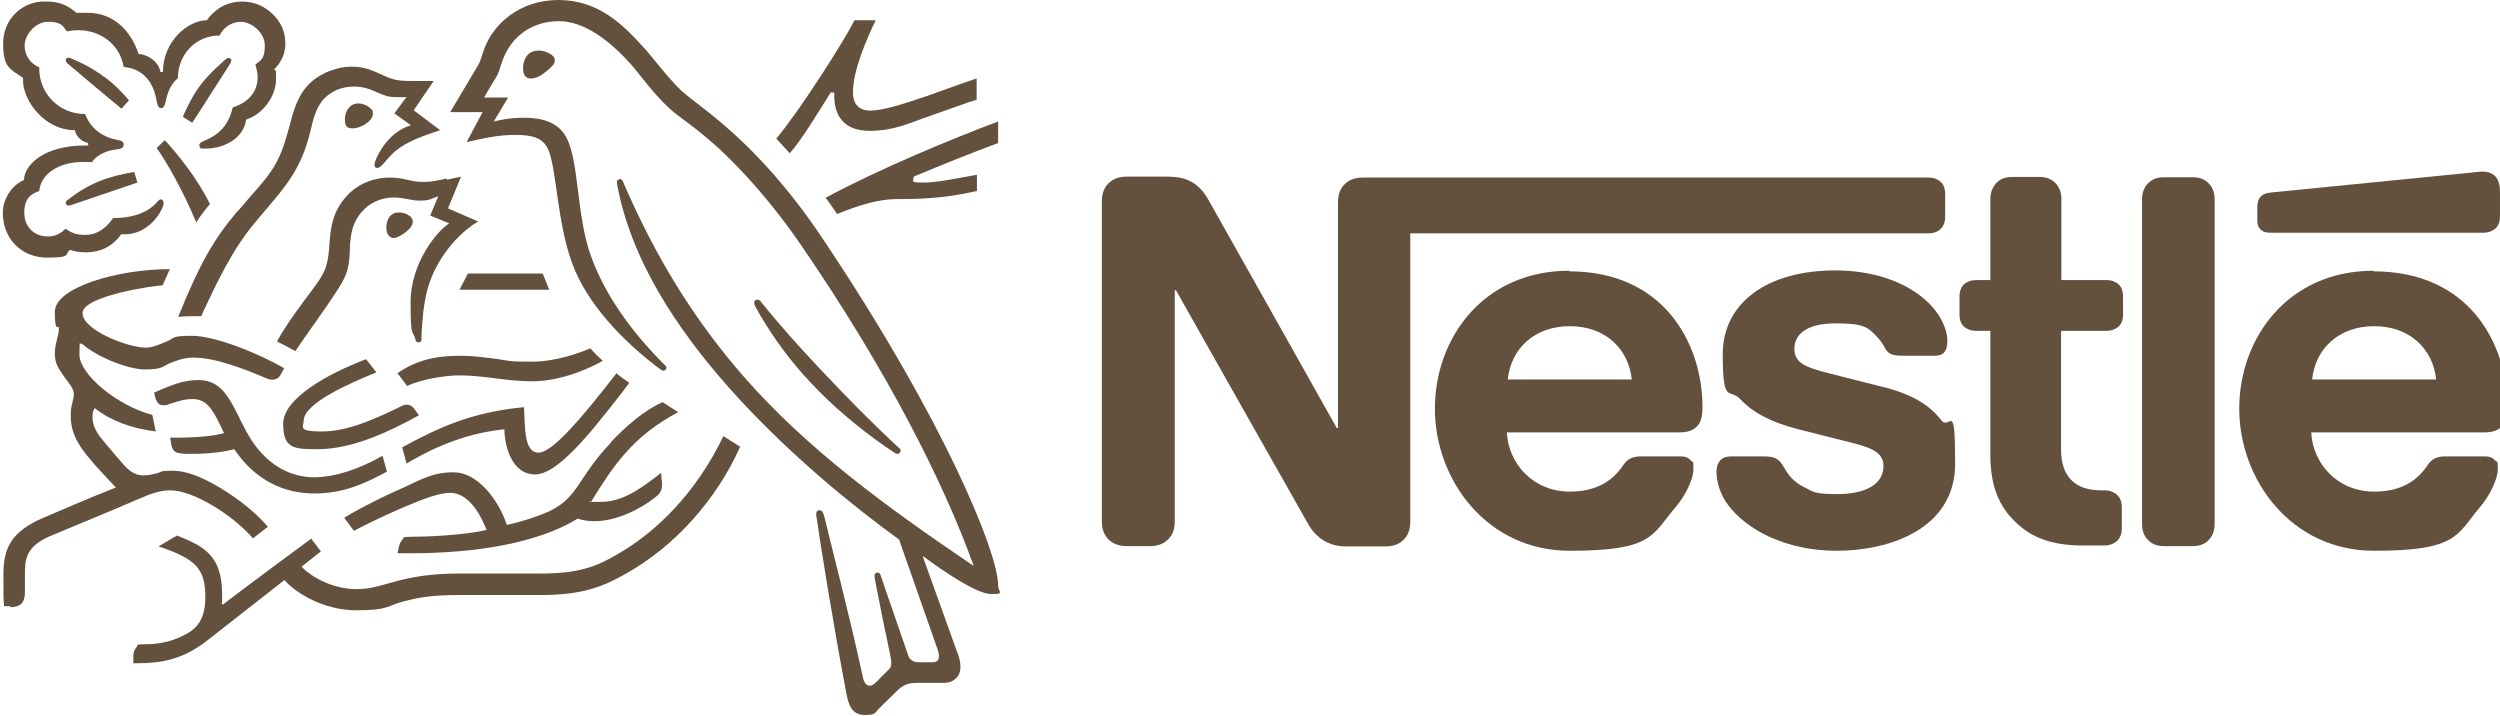 <svg viewBox="0 0 802.5 229.8" version="1.1" xmlns="http://www.w3.org/2000/svg" id="Layer_1">
  
  <defs>
    <style>
      .st0 {
        fill: #00699f;
        isolation: isolate;
        opacity: .2;
      }

      .st1 {
        fill: #63513d;
      }

      .st2 {
        display: none;
      }
    </style>
  </defs>
  <g id="Visual">
    <g>
      <path d="M196.1,142.1c-11.3,11.7-10.2,18.5-22.1,23-3,1.1-6.6,2.4-11.3,3.4-2.8-8.5-9.7-16.9-17-16.9s-10.9,2.6-17.7,5.6c-7.9,3.5-15.2,7.5-17.5,9l3.1,4.2c2.4-1.3,9.2-4.7,16-7.6,5.9-2.5,11.3-4.6,14.9-4.6,5.8,0,9.6,6.6,11.7,11.9-7.6,1.8-20.1,2.2-23.9,2.2s-2.4.3-3,.8c-.6.5-1,1.4-1.3,2.6l-.4,1.9h4.1c21.1,0,41-3.3,53.7-11.1,1.8.5,3.4.8,5.4.8,7.3,0,14.9-4,19.6-7.7,1.7-1.3,2.1-2.5,2.1-3.8s0-1.2-.1-1.8l-.2-2.2c-6.8,5.3-12.4,9.3-19.4,9.3s-2.1-.1-2.9-.3c6.8-10.9,12.9-20.6,27.8-28.5-1.6-1-3.8-2.4-5-3.2-5.8,2.5-11.6,7.6-16.5,12.7Z" class="st1"></path>
      <path d="M172.9,145.3c-4.8,0-4.3-8.2-4.7-14.6-16.9,1.6-27.5,6.6-39.1,12.9l1.4,5.2c10.5-6.3,20.7-9.9,31.4-11,.1,6.2,2.8,14.5,9.8,14.5s16.7-11.8,27.5-25.7l2.8-3.7c-1.5-1.1-3.1-2.1-4.1-3.1-11,14.2-20.6,25.5-25,25.5Z" class="st1"></path>
      <path d="M143.4,57.3c-2.8.6-4.8,1.1-7.2,1.1s-3.4-.2-5.5-.7c-1.6-.4-3.4-.7-5.8-.7-4.5,0-9.2,1.7-12.5,4.8-6,5.7-6.3,11.8-6.7,17.3-.5,7.3-1.9,9.1-5.8,14.4-3.2,4.3-7.6,10-11,16.1,1.1.5,4.6,2.4,5.9,3.1,3.9-5.8,9.3-13.1,12.8-18.5,3.2-4.9,4.5-7.1,4.7-13.7,0-1.1,0-2.2.2-3.3.3-3.4,1.2-6.9,4.5-10.1,2.4-2.4,5.9-3.7,9.4-3.7s5.3,1,8.3,1,3.6-.5,4.9-1l1.1-.4-2.6,6.2,6.1,2.5c-3.9,2.4-12.4,12.8-12.4,25.2s.7,8.6,1.6,12.2c.1.4.3.8.9.8s1-.3,1-.9v-1.3c.2-3.8.5-9.7,2-15.1,2.5-9,9.3-17.5,16.2-21.5l-9.7-4.2,4.2-10.2-4.6,1Z" class="st1"></path>
      <path d="M172.6,16.3c-3.7,0-4.7,3.5-4.7,5.5s.6,3.4,2.5,3.4,3.7-1.2,5.2-2.5c1.5-1.2,2.5-2.2,2.5-3.3s-.9-1.9-2.3-2.5c-.9-.5-2.1-.7-3.4-.7Z" class="st1"></path>
      <polygon points="150.2 87.8 147.5 93 176.3 93 174.2 87.8 150.2 87.8" class="st1"></polygon>
      <path d="M116.9,40.1c1.5-.9,2.8-2.2,2.8-3.6s-.3-1.2-.9-1.8c-1.1-1-2.5-1.5-3.8-1.5-2.8,0-4.3,2.6-4.3,5.1s.9,2.9,2.6,2.9c1.1,0,2.3-.4,3.5-1.1Z" class="st1"></path>
      <path d="M284.3,143.4l2.8,1.9c.4.3.7.4,1,.4.6,0,1-.6,1-1s-.1-.6-.4-.8c-8.2-7.5-17.1-16.6-25.4-25.4-6.5-6.9-13.1-14.2-19-21.6-.4-.5-.7-.7-1.2-.7-.7,0-1,.4-1,1,0,.8.6,1.7,2,4.1,4.3,7.3,9.6,14.6,16.1,21.5,7,7.5,15.3,14.5,24.2,20.7Z" class="st1"></path>
      <path d="M704,56.9h-9.5c-2.5,0-4.1.9-5.3,2.3-1,1.2-1.6,2.7-1.6,4.8v104.2c0,2.1.6,3.6,1.6,4.8,1.2,1.4,2.9,2.3,5.3,2.3h9.5c2.5,0,4.1-.9,5.3-2.3,1-1.2,1.6-2.7,1.6-4.8V64c0-2.1-.6-3.6-1.6-4.8-1.2-1.4-2.9-2.3-5.3-2.3Z" class="st1"></path>
      <path d="M132.5,71.2c0-.7-.3-1.5-1.2-2-.9-.7-2.1-1-3.2-1-2.4,0-3.3,1.4-3.8,2.9-.2.7-.3,1.3-.3,1.9,0,2,.9,3.4,2.4,3.4s6.1-2.8,6.1-5.2Z" class="st1"></path>
      <path d="M54.6,140.4l.4,2.4c.2,1,.6,1.9,1.4,2.3,1,.5,2.5.6,5,.6,6.4,0,11.1-.8,13.8-1.5,6.9,10.3,16.4,14.2,25.6,14.2s15.8-2.9,23.4-7l-1.4-5.1c-7.4,4.2-15.1,6.9-22,6.9s-14.4-3.3-20-11.8c-2.4-3.6-4.2-8.1-6.5-12.1-2.7-4.7-5.6-7.3-10.7-7.3s-9.2,1.9-14.1,4l.2,1.1c.4,1.7,1.1,3,2.7,3s1.5-.3,1.9-.4c2.7-.8,4.7-1.6,7.4-1.6,4.2,0,6.2,2.5,9.1,8.6l1.1,2.3c-2.9,1-9.8,1.5-14.9,1.5h-2.4Z" class="st1"></path>
      <path d="M762,86.9c-27.6,0-43.2,21.6-43.2,44.3s16.6,45.6,43.3,45.6,26.4-5,33.8-13.8c3.3-3.8,5.9-9.2,5.9-12.4s-.2-2.1-.9-2.8c-.6-.8-1.6-1.3-3.3-1.3h-12.8c-2.6,0-4.3.9-5.6,2.9-3.7,5.5-9.1,8.4-17.1,8.4-11.9,0-19.7-9.1-20.2-19h55.6c2.5,0,4.2-.6,5.4-1.7,1.4-1.3,2-3.1,2-6.5,0-10.4-3.3-21.3-10.1-29.5-7-8.4-17.8-14-32.9-14ZM742.2,121.8c1-9.8,8.5-17.1,19.9-17.1s18.9,7.3,19.9,17.1h-39.8Z" class="st1"></path>
      <path d="M266.9,29.7h.9c0,.4,0,.8,0,1.2,0,6.4,3.3,11.1,11.3,11.1s12.7-2.5,20-5c6.1-2.1,11.7-4.2,14.4-5v-6.8c-3.2,1-9.6,3.4-16.2,5.7-7,2.4-13.9,4.6-17.9,4.6s-5.6-2.4-5.6-5.9c0-7.1,4.5-17.3,7.3-23.1h-6.8c-3.5,6.9-17.5,28.9-25.1,38l4.3,4.7c4-4.5,8.5-12.2,13.3-19.7Z" class="st1"></path>
      <path d="M219.2,29.6c-5.7-5.5-10-11.7-12.8-14.6-6.1-6.7-14.1-15-27.1-15s-21,8.2-23.7,15.3c-.8,2-1.4,4.5-2,5.4-1.2,2-6.8,11.5-9.1,15.3h10.4l-5.1,9.6c5.9-1.3,10.1-2.3,15.8-2.3s8.6,1.2,10.2,4.3c2.9,5.9,2.9,23.6,7.9,37,4.6,12.6,15.9,24.8,28.6,34.2l.6.2c.6,0,1-.5,1-.9s-.1-.6-.4-.8c-10.6-10.6-19.2-22.3-23.8-35.1-4.6-12.5-3.8-30.1-7.8-37.9-2.6-5.2-8.3-6.5-13.5-6.5s-8.1.8-9.9,1.2l4.6-7.7h-7.7c1.6-2.9,3.3-5.5,4.2-7.1.7-1.4,1-3,1.9-5.3,2.9-7.4,9.4-12.1,17.9-12.1s16.8,6.8,22.9,13.6c2.8,3.1,7.4,9.7,12.8,14.6,3.7,3.4,10.6,7.1,21.4,18.3,6.2,6.4,13.4,14.8,21,25.9,27.2,39.8,45.1,74.9,55,102.3h-.2c-28.6-19.3-53.3-37.6-73.2-60.2-14.1-16.1-26.4-34.6-37.1-58.4-.7-1.6-1.4-3-2-4.6-.3-.6-.6-.8-1-.8s-1,.4-1,.9.3,2,.9,4.7c5.7,24.6,21.5,46.6,38.3,64.9,16.8,18.2,35.8,33.9,51.4,45.2l12.2,34.8c.3.8.6,1.7.6,2.6s-.2,1.1-.5,1.5c-.3.3-.8.5-1.8.5h-3.7c-1.6,0-2.2-.2-2.8-.7-.6-.4-1-1.1-1.2-1.9-1.1-3.3-7.5-21.6-8.7-25.3-.2-.7-.6-.9-1.1-.9s-.9.4-.9,1,.2,1,.4,2.5c1.6,8.3,3.5,17.7,4.3,21.2.3,1.6.7,3.2.7,4.3s-.2,1.6-1.1,2.4l-3.8,3.8c-.9.9-1.4,1.1-2.1,1.1s-1.6-.6-2-2.2c-4.3-20-10.8-44.8-12.4-51.7-.4-1.5-.7-2.4-1.6-2.4s-1.1.6-1.1,1.2.1,1.1.2,1.6c1,7.1,5.1,33,9.6,56.6.8,4.1,2.3,6.3,5.8,6.3s3.1-.6,4.5-2c2.3-2.3,3-2.9,5.7-5.6,2-1.9,3.3-2.7,6.7-2.7h8.3c2,0,3-.5,4-1.4.9-.8,1.5-2,1.5-3.7s-.4-3.2-1.1-4.9c-2.1-5.7-9-25.2-11-30.6h.2c7,5.2,17.3,12.1,21.8,12.1s2.2-.6,2.2-2.8c0-10.4-17.2-53-56.6-111.7-21-31.3-39.4-41.8-44.6-46.7Z" class="st1"></path>
      <path d="M268.7,68.7c7.1-2.9,13.5-4.8,19.2-4.8s14.6,0,25.7-2.6v-5.2c-6.2,1.1-12.8,2.5-17.1,2.5s-3.3-.3-3.3-1.2.3-.8,1.3-1.2c6.8-2.9,18.9-7.7,25.9-10.3v-6.9c-14,5.2-38.6,15.4-55.4,24.5.5.5,3.4,4.7,3.7,5.2Z" class="st1"></path>
      <path d="M76.2,67.8c-7.9,9.4-12.1,17-19,33.9,1.1-.1,2.8-.2,4.6-.2s1.6,0,2.8,0l.8-1.8c3.9-8.3,9.1-19.6,16.5-28.3l2.5-3c7.6-8.9,12.2-14.1,15.2-26.1,1-4.3,1.9-8.1,4.7-10.9,2.6-2.5,5.9-3.6,9.2-3.6s4.9.7,7.9,2c2.8,1.2,3.8,1.4,6.7,1.4s1.7,0,2.4-.1l-3.9,5.3,5.3,3.8c-6.7,2-10.3,8.5-11.4,11.4-.2.6-.3,1-.3,1.4s.2.9.9.9,1.3-.6,2.3-1.7c3.3-4,5.9-6.6,17.9-10.4l-8.5-6.4,6.4-9.4h-6c-3.8,0-6.4,0-9.7-1.6-4.5-2.1-6.8-3-10.8-3s-9.3,1.7-13,5.1c-4.2,3.9-5.5,9.1-7,14.8-1.2,4.4-2.6,9.2-5.7,13.7-2.6,3.8-4.6,5.6-10.6,12.7Z" class="st1"></path>
      <path d="M27.4,46.7c-13.8,0-19.7,6.6-19.7,11.1-4.1,1.7-6.8,6.3-6.8,10.5,0,8.4,6.1,14.4,14.2,14.4s5.5-1.1,7.4-2.5c1.4.5,3.2.8,5.1.8,3.9,0,8.2-1.4,11.3-5.8.4,0,.8,0,1.3,0,4.9,0,9.2-3.3,11.5-7.6.6-1.1.8-1.9.8-2.5s-.3-1.1-.9-1.1-.9.7-2.3,2c-3.2,2.9-8,4-13,4-2.4,3.5-5.4,5.4-8.8,5.4s-4.5-.7-6.5-2c-1.6,1.8-3.7,2.5-5.6,2.5-4.5,0-7.6-3.1-7.6-7.6s2-6,4.8-7c.5-5.6,6.5-9.3,13.9-9.3s1.9,0,2.9.2c1.1-1.8,3.8-3.7,7.7-4.2.8-.1,1.4-.2,1.9-.4.4-.2.7-.7.7-1.2s-.2-.8-.6-1.1c-.4-.2-1.1-.3-1.9-.5-3.6-.7-7.8-2.9-9.9-8.2-8.5,0-14.7-6.8-14.7-14.5v-.5c-2.8-1.1-4.7-3.8-4.7-7s3.3-7.6,7.5-7.6,4.7,1.2,6.1,3.1c1.2-.3,2.5-.4,3.8-.4,6.3,0,13.1,4,14.4,11.8,8.1.7,10,7.6,10.5,10.5.3,1.5.5,2.7,1.5,2.7s1.2-1.1,1.6-2.6c.6-2.9,1.7-5.2,3.8-7,0-7.4,5.5-13.7,13.4-13.7,1.2-2.6,3.8-4.4,6.9-4.4s7.6,3.3,7.6,7.6-1.2,4.7-3,6.1c.4,1.5.7,2.8.7,4,0,4.7-2.8,8.1-8,9.8-.7,2.9-1.9,5.5-3.9,7.4-3.4,3.3-6.8,3.3-6.8,4.6s.5,1.2,1.9,1.2c6.3,0,12.4-3.5,13.1-9.3,6-2,9.6-8.1,9.6-12.8s-.1-2.3-.6-3.3c1.6-1.6,3.6-4.3,3.6-8.3s-1.5-7-4.2-9.6c-2.4-2.3-5.7-3.9-9.6-3.9-5.6,0-9.3,3-11.4,6-6.1,0-14.1,6.8-14.1,16.6h-.8c-.6-3.4-4.1-5.6-7-5.8-2.4-7.1-7.7-13.2-16.5-13.2s-2.2,0-3.3.2c-2.6-2.4-5.5-3.8-9.5-3.8C7.3,0,1,6.1,1,13.9s2.2,8.2,6.4,11.1v.9c0,6.2,6.7,15.9,16.7,15.9,0,1.6,2,3.7,4.2,4.1v.8h-.8Z" class="st1"></path>
      <path d="M605.1,124.4l-18.1-4.6c-7.5-1.9-11-3.3-11-7.9s4-8.1,13.2-8.1,10.4,1.2,13.5,4.5c2.6,2.8,2.1,4.2,4.2,5.3,1.3.6,2.7.6,4.9.6h9c1.4,0,2.5-.2,3.3-1.1.6-.7,1-1.8,1-3.7,0-4.1-2.7-9.5-7.5-13.5-6.4-5.5-16.4-9.1-28.5-9.1-21.8,0-36.1,10.4-36.1,26.9s2.1,10.7,5.6,14.4c4.1,4.4,9.9,7.4,18.3,9.6l18.2,4.6c5,1.3,9.5,2.8,9.5,7.2,0,6.8-7.2,9.1-14.8,9.1s-7.6-.7-10.8-2.3c-2.2-1.1-4.1-2.7-5.5-4.9-1.2-1.8-1.6-3.2-3.4-4.2-1.1-.6-2.5-.7-4.3-.7h-9.9c-2.1,0-3.2.6-3.9,1.5s-1,2.1-1,3.4c0,3.2,1.1,7.2,3.7,10.7,6.1,8.1,18.7,14.7,34.9,14.7s38-6.6,38-28-1.6-10.2-4.5-14c-3.8-4.8-9.1-8.1-18.2-10.5Z" class="st1"></path>
      <path d="M50.3,47.5c3,4.3,8,12.7,12.7,23.9.8-1.4,3.4-4.8,4.4-5.9-4.3-8.8-11.4-17.2-14.5-20.5l-2.6,2.5Z" class="st1"></path>
      <path d="M189.5,111.8c-3.4,1.5-11.1,4.3-18.9,4.3s-7-.3-10.6-.8c-4.4-.6-8.6-1.1-12.1-1.1-5.9,0-13.2.6-20.3,5.6l3.1,4.1c4.8-2.3,12.7-3.4,16.6-3.4s7.2.4,10.6.8c3.8.5,8.3,1.1,13,1.1,10.6,0,21-5.6,22.6-6.6-1.3-1.1-2.9-2.7-3.9-3.9Z" class="st1"></path>
      <path d="M120.8,119.5l-3.3-4.2c-12.6,4.8-26.6,12.7-26.6,20.7s3.4,8.2,11,8.2c11.2,0,23-5.6,32.6-10.9l-1.4-1.9c-.8-1.1-1.5-1.5-2.5-1.5s-1.4.3-2,.6c-8.2,4-17,8-25.2,8s-5.9-1.5-5.9-3.5c0-5.7,15.7-12.4,23.4-15.5Z" class="st1"></path>
      <path d="M676.1,89.9h-14.4v-26c0-2.1-.6-3.6-1.6-4.8-1.2-1.4-2.9-2.3-5.3-2.3h-9c-2.5,0-4.1.9-5.3,2.3-.9,1.2-1.6,2.7-1.6,4.8v26h-4.5c-1.7,0-2.9.5-3.9,1.3-1,1-1.5,2.2-1.5,4.1v5.5c0,1.9.5,3.2,1.5,4.1,1,.8,2.2,1.3,3.9,1.3h4.5v39.7c0,10.2,2.8,16.6,8,21.6,4.8,4.7,11,7.6,21.8,7.6h6.8c1.7,0,2.9-.5,3.9-1.3,1-.9,1.7-2.2,1.7-4.1v-6.9c0-1.9-.6-3.2-1.7-4.1-1-.8-2.2-1.3-3.9-1.3h-1c-4.3,0-7.2-1.1-9.3-3-2.4-2.2-3.6-5.6-3.6-10.1v-38.1h14.5c1.7,0,2.9-.5,3.9-1.3,1-.9,1.5-2.2,1.5-4.1v-5.5c0-1.9-.5-3.2-1.5-4.1-.9-.8-2.2-1.3-3.9-1.3Z" class="st1"></path>
      <path d="M797.1,74.7c1.7,0,2.9-.5,3.9-1.3,1-.9,1.5-2.2,1.5-4.1v-7.4c0-2.9-.6-4.3-1.5-5.3-.9-.9-2.3-1.5-3.9-1.5s-2.6.2-4.7.4l-63.5,6.3c-1.8.2-2.7.7-3.3,1.4-.7.8-1,1.8-1,3.3v4.1c0,1.6.3,2.3.9,2.9.7.8,1.7,1.2,3.2,1.2h68.6Z" class="st1"></path>
      <path d="M59.6,203.6c-3.8,2.2-8.5,3.2-12.6,3.2s-2.5.3-3.2,1c-.7.7-1,1.7-1,3.1v2h1.4c7.5,0,14.5-1.2,22.2-7.2l24.9-19.5c3.6,4.1,12.5,9.7,23.1,9.7s9.8-1.5,15.3-2.9c4.3-1.1,8.5-2,17.6-2h26.4c13.5,0,20.1-2.8,27.3-6.9,15.7-8.8,29-23.7,36.6-40.7-2-1.2-3.8-2.4-5.4-3.4-8.5,17.8-21.3,30.8-34.5,38.2-6.2,3.6-11.9,5.9-24,5.9h-26.3c-9.4,0-15.3,1.2-19.9,2.4-5,1.3-8.1,2.6-13.1,2.6-7.4,0-14.3-3.7-17.6-7.2l6.2-4.9-3.1-4.1c-1.8,1.3-23.8,17.6-28.4,21.2l-.3-.2c.1-1.1.1-2.1.1-3.1,0-12.4-5.7-15.4-14.5-18.9l-5.9,3.5c12,4,15,7.2,15,16.2,0,7.1-2.5,9.9-6.2,12Z" class="st1"></path>
      <path d="M3.3,194.9c4.2,0,4.7-2.5,4.7-5s0-3.5,0-5.5c0-4.7.2-8.8,7.8-12.2,3-1.3,18-7.4,29.1-12.2,3.3-1.4,6.3-2.6,9.7-2.6s8.1,1.6,13.5,4.8c4.6,2.7,9.4,6.4,13.1,10.6l4.8-3.7c-4.1-4.8-9.8-9.2-15.5-12.6-5.7-3.4-10.8-5.4-15-5.4s-3.4.3-4.7.7c-1.5.4-2.9.8-4.7.8s-3.8-.5-6.4-3.4c-.9-1.1-7-8-8.3-10-.6-1-1.7-2.9-1.7-5.1s.2-2.1.7-3.1c5.2,4.1,11.7,6.5,19.6,7.5l-1.1-5.3c-11.3-3-23.4-13-23.4-19.4s.3-2.3.8-3.5c4.4,4.1,14.7,8.3,20.3,8.3s5.5-1,7.9-2c2.3-.9,4.5-1.8,7.5-1.8,7.2,0,16.1,3.5,23.9,6.8.5.2,1,.3,1.5.3,1.2,0,2.2-.6,2.8-1.8l1-1.9c-8.6-5-22.4-10.4-29.5-10.4s-5.6.8-7.9,1.7c-2.5,1-4.7,2.1-7,2.1-5.7,0-20.3-5.6-20.3-11.1s23.2-8.9,25.7-8.9l2.3-5.2c-16.8,0-36.9,5.9-36.9,13.7s1.3,3.4,1.3,5.5-1.3,4.7-1.3,7.9,1.2,4.7,2.7,7c1.6,2.4,3.4,4,3.4,6s-1,3.3-1,6.9c0,7.6,4.3,12.2,12.8,21.3l1.7,1.8c-7,2.7-20,8.3-23,9.6-10.5,4.4-13.1,9.7-13.1,18.2s0,7,.2,10.3h2Z" class="st1"></path>
      <path d="M74.3,19.5c0-.4-.4-.9-.9-.9s-.8.3-1.3.7c-2.1,1.9-4.1,3.7-6.1,6-2.9,3.2-5.3,7.5-7.3,12.2l3,1.9c2.1-3.1,8.8-13.7,12.2-19,.2-.3.3-.6.3-.8Z" class="st1"></path>
      <path d="M622.9,73.5c1-.9,1.5-2.2,1.5-4.1v-7c0-1.9-.5-3.2-1.5-4.1-1-.8-2.2-1.3-3.9-1.3h-181.5c-3,0-4.9,1-6.3,2.6-1.1,1.4-1.7,2.9-1.7,5.5v72.3h-.4s-39.6-70.5-41.5-73.8c-1.4-2.3-2.9-3.9-4.9-5.1-2-1.1-4.1-1.8-8-1.8h-13c-3,0-4.9,1-6.3,2.6-1.1,1.4-1.7,2.9-1.7,5.5v102.4c0,2.6.6,4.1,1.7,5.5,1.4,1.6,3.3,2.6,6.3,2.6h7.4c3,0,4.9-1,6.3-2.6,1.1-1.4,1.7-2.9,1.7-5.5v-74h.4s41.1,72.8,42.7,75.5c2.3,3.8,6.2,6.7,11.8,6.7h12.7c3,0,4.9-1,6.3-2.6,1.1-1.4,1.7-2.9,1.7-5.5v-92.4h166.3c1.7,0,2.9-.5,3.9-1.3Z" class="st1"></path>
      <path d="M503.8,86.9c-27.6,0-43.2,21.6-43.2,44.3s16.6,45.6,43.3,45.6,26.3-5,33.8-13.8c3.3-3.8,5.9-9.2,5.9-12.4s-.2-2.1-.9-2.8c-.6-.8-1.6-1.3-3.3-1.3h-12.8c-2.5,0-4.3.9-5.6,2.9-3.7,5.5-9.2,8.4-17.1,8.4-11.9,0-19.7-9.1-20.2-19h55.4c2.5,0,4.2-.6,5.4-1.7,1.4-1.3,2-3.1,2-6.5,0-10.4-3.3-21.3-10.1-29.5-7-8.4-17.7-14-32.7-14ZM484,121.8c1-9.8,8.5-17.1,19.9-17.1s18.9,7.3,19.9,17.1h-39.8Z" class="st1"></path>
      <path d="M21.1,65.1c0,.4.3.9.9.9s.7-.2,1.5-.4l20.6-7-1-3.4c-8.4,1.4-14.5,3.6-21.4,9-.4.3-.6.6-.6,1Z" class="st1"></path>
      <path d="M33.6,24.8c-3.2-2.4-6.7-4.4-10.9-6.1l-.7-.2c-.6,0-.9.4-.9.8s.1.6.6,1.1c4.9,4.2,14.4,12.1,17.3,14.5l2.4-2.7c-2.5-3-5.1-5.4-7.8-7.5Z" class="st1"></path>
    </g>
  </g>
  <g class="st2" id="Clear-space">
    <path d="M-139.2-140.2V469h1565.7V-140.2H-139.2ZM1286.3,328.7H1V0h1285.2v328.7Z" class="st0"></path>
  </g>
</svg>